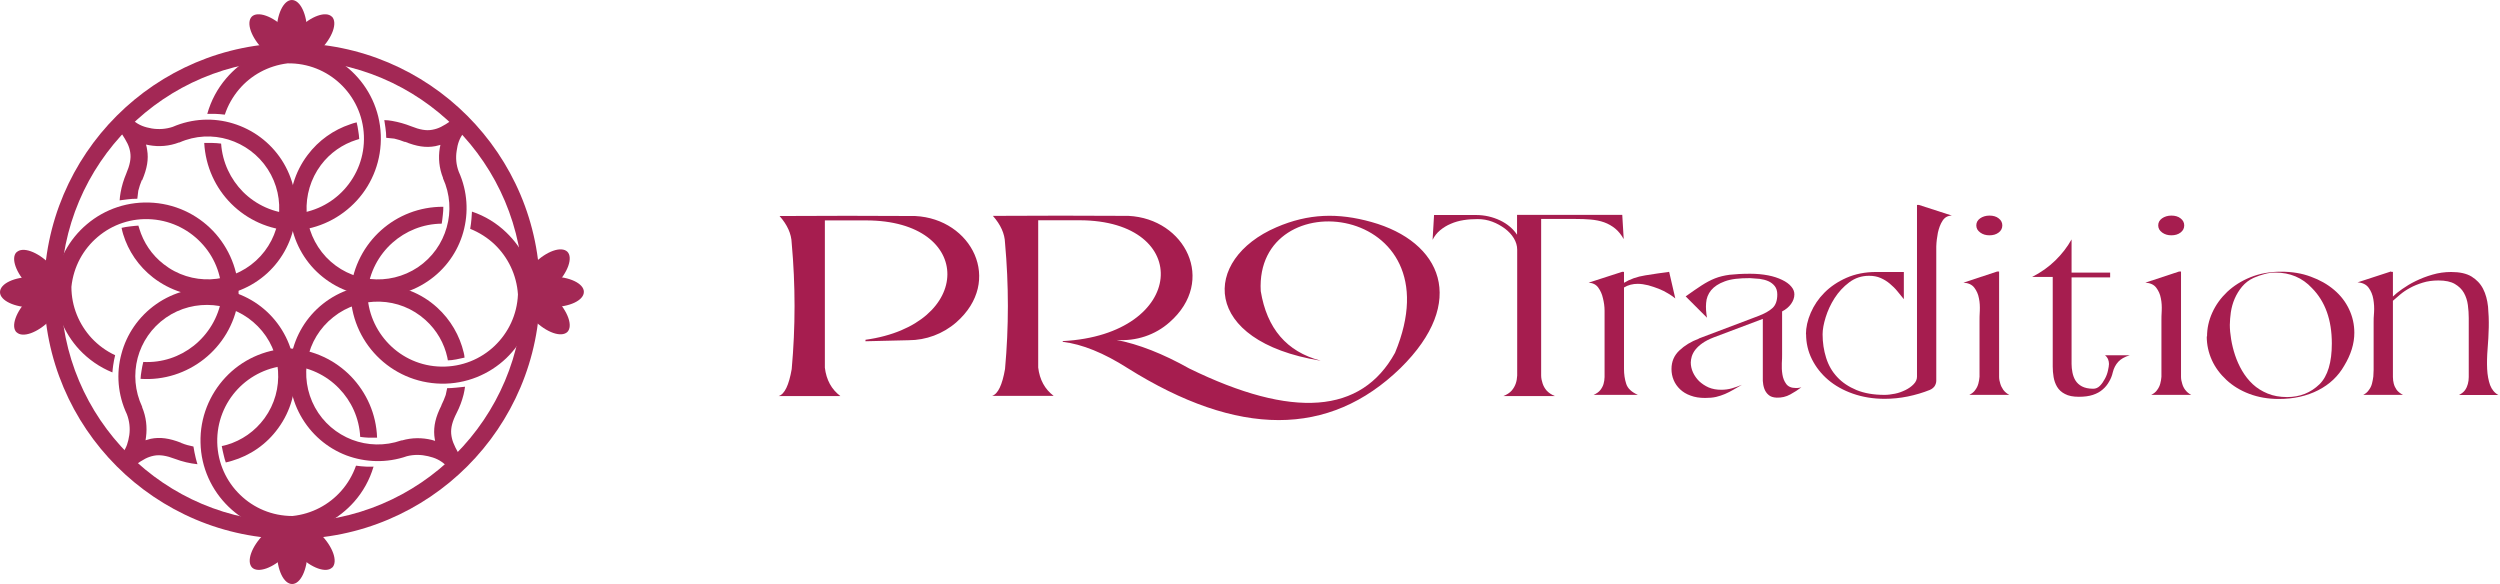 <?xml version="1.0" encoding="UTF-8"?> <svg xmlns="http://www.w3.org/2000/svg" viewBox="0 0 243.844 57" fill="none"><path fill-rule="evenodd" clip-rule="evenodd" d="M128.771 35.166C125.507 34.297 123.569 32.045 122.97 28.396C122.371 17.55 142.168 19.773 136.068 34.411C132.79 40.368 126.091 40.881 115.987 35.936C113.421 34.496 111.055 33.57 108.903 33.156C110.799 33.299 112.666 32.686 114.077 31.432C118.695 27.384 115.588 21.327 110.072 21.056C105.668 21.028 101.25 21.028 96.845 21.056C97.601 21.911 98 22.795 98.028 23.693C98.399 27.798 98.399 31.888 98.028 35.993C97.758 37.546 97.344 38.43 96.76 38.615H102.774C101.905 37.959 101.406 37.033 101.264 35.85V21.484H105.297C116.428 21.498 115.787 32.629 103.658 33.27V33.342C105.554 33.57 107.663 34.425 109.986 35.907C120.761 42.663 129.64 42.663 136.595 35.907C143.209 29.408 140.586 23.564 133.773 21.655C130.51 20.742 127.631 20.814 124.495 22.168C117.226 25.303 117.113 33.27 128.785 35.18M88.622 33.185C90.318 33.185 91.971 32.572 93.268 31.446C97.886 27.398 94.779 21.341 89.263 21.07C84.859 21.042 80.441 21.042 76.037 21.07C76.793 21.925 77.192 22.809 77.22 23.707C77.591 27.812 77.591 31.902 77.22 36.007C76.949 37.56 76.536 38.444 75.952 38.629H81.966C81.097 37.974 80.598 37.047 80.455 35.864V21.498H84.489C95.107 21.512 95.007 31.674 84.417 33.142V33.285L88.636 33.185H88.622Z" fill="#A61D4F"></path><path d="M139.859 20.971H143.95C144.805 20.971 145.589 21.156 146.315 21.498C147.028 21.84 147.584 22.311 147.969 22.895V20.957H158.231L158.373 23.322C158.131 22.895 157.86 22.553 157.546 22.296C157.233 22.04 156.862 21.826 156.463 21.683C156.064 21.541 155.622 21.455 155.152 21.413C154.682 21.37 154.169 21.356 153.627 21.356H150.32V35.808C150.32 36.078 150.32 36.349 150.32 36.62C150.32 36.891 150.378 37.147 150.463 37.404C150.548 37.66 150.677 37.889 150.862 38.102C151.047 38.302 151.304 38.487 151.66 38.63H146.643C146.985 38.487 147.256 38.316 147.441 38.102C147.627 37.889 147.755 37.66 147.84 37.418C147.926 37.176 147.969 36.905 147.983 36.634C147.983 36.364 147.983 36.093 147.983 35.836V24.349C147.983 23.964 147.869 23.593 147.655 23.237C147.441 22.881 147.142 22.567 146.786 22.296C146.415 22.026 146.016 21.797 145.56 21.626C145.104 21.455 144.634 21.37 144.135 21.37C143.636 21.37 143.208 21.398 142.752 21.47C142.311 21.541 141.897 21.655 141.512 21.826C141.128 21.983 140.786 22.197 140.472 22.453C140.159 22.71 139.916 23.023 139.731 23.394L139.874 20.985L139.859 20.971Z" fill="#A61D4F"></path><path d="M158.259 26.515H158.401V27.584C158.986 27.228 159.67 26.985 160.482 26.857C161.28 26.729 162.05 26.615 162.805 26.515L163.404 29.109C163.218 28.952 162.991 28.795 162.705 28.624C162.42 28.453 162.121 28.296 161.793 28.168C161.465 28.04 161.123 27.926 160.767 27.826C160.411 27.741 160.069 27.684 159.741 27.684C159.256 27.684 158.8 27.798 158.401 28.04V35.993C158.401 36.506 158.472 36.99 158.615 37.432C158.757 37.888 159.142 38.245 159.755 38.515H155.437C155.722 38.387 155.95 38.23 156.092 38.045C156.235 37.86 156.349 37.66 156.406 37.447C156.463 37.233 156.506 37.005 156.506 36.777V31.304C156.506 31.047 156.506 30.719 156.506 30.306C156.506 29.893 156.448 29.494 156.349 29.095C156.263 28.695 156.106 28.353 155.893 28.054C155.679 27.755 155.365 27.598 154.952 27.57L158.259 26.501V26.515Z" fill="#A61D4F"></path><path d="M165.67 33.028L171.513 30.819C172.112 30.591 172.568 30.335 172.881 30.05C173.195 29.765 173.352 29.323 173.352 28.724C173.352 28.382 173.266 28.111 173.11 27.912C172.953 27.712 172.739 27.541 172.482 27.427C172.226 27.313 171.941 27.242 171.627 27.199C171.314 27.171 171 27.142 170.687 27.128C169.646 27.128 168.834 27.213 168.235 27.441C167.637 27.655 167.195 27.954 166.896 28.311C166.61 28.667 166.439 29.08 166.411 29.551C166.368 30.021 166.411 30.506 166.496 30.99L164.416 28.909C165.014 28.482 165.527 28.126 165.969 27.84C166.411 27.555 166.839 27.327 167.266 27.156C167.694 26.985 168.178 26.871 168.705 26.8C169.233 26.743 169.903 26.7 170.701 26.7C171.342 26.7 171.927 26.757 172.454 26.857C172.981 26.957 173.437 27.113 173.822 27.299C174.207 27.484 174.506 27.698 174.706 27.94C174.92 28.183 175.019 28.439 175.019 28.71C175.019 29.038 174.905 29.351 174.692 29.651C174.478 29.95 174.178 30.192 173.822 30.377V34.582C173.822 34.781 173.822 35.066 173.794 35.437C173.779 35.807 173.794 36.164 173.851 36.52C173.908 36.876 174.022 37.176 174.221 37.447C174.406 37.703 174.72 37.846 175.162 37.846C175.247 37.846 175.347 37.846 175.433 37.831C175.518 37.817 175.618 37.803 175.703 37.774C175.39 38.017 175.034 38.245 174.62 38.473C174.207 38.701 173.765 38.8 173.295 38.786C172.953 38.772 172.682 38.687 172.497 38.515C172.311 38.359 172.169 38.145 172.083 37.903C171.998 37.66 171.955 37.404 171.941 37.147C171.941 36.891 171.941 36.648 171.941 36.435V31.104L167.138 32.914C166.696 33.085 166.34 33.271 166.055 33.47C165.769 33.67 165.541 33.883 165.37 34.097C165.199 34.311 165.085 34.539 165.014 34.753C164.957 34.967 164.914 35.166 164.914 35.351C164.914 35.679 164.986 36.007 165.128 36.321C165.271 36.634 165.47 36.919 165.727 37.176C165.983 37.418 166.297 37.632 166.653 37.789C167.024 37.945 167.423 38.017 167.879 38.017C168.235 38.017 168.591 37.974 168.933 37.874C169.276 37.774 169.589 37.66 169.903 37.532C169.618 37.703 169.333 37.86 169.062 38.017C168.791 38.173 168.52 38.316 168.249 38.43C167.979 38.544 167.679 38.644 167.38 38.715C167.066 38.786 166.71 38.815 166.311 38.815C165.784 38.815 165.314 38.744 164.9 38.587C164.487 38.444 164.145 38.23 163.874 37.974C163.603 37.717 163.389 37.418 163.247 37.076C163.104 36.734 163.033 36.378 163.033 35.993C163.033 35.266 163.29 34.667 163.803 34.183C164.316 33.698 164.943 33.313 165.713 33.028" fill="#A61D4F"></path><path d="M176.147 32.615C176.147 31.931 176.304 31.232 176.617 30.506C176.931 29.779 177.373 29.123 177.957 28.539C178.541 27.954 179.254 27.47 180.095 27.099C180.936 26.729 181.905 26.529 182.974 26.529H185.696V29.18C185.496 28.938 185.283 28.681 185.069 28.41C184.855 28.14 184.598 27.897 184.328 27.669C184.057 27.441 183.758 27.256 183.43 27.113C183.102 26.971 182.731 26.9 182.304 26.9C181.577 26.9 180.936 27.113 180.366 27.541C179.796 27.969 179.325 28.482 178.94 29.08C178.556 29.679 178.271 30.306 178.071 30.947C177.872 31.589 177.772 32.144 177.772 32.601C177.772 33.413 177.886 34.168 178.114 34.895C178.342 35.622 178.698 36.249 179.197 36.777C179.682 37.304 180.323 37.731 181.078 38.045C181.848 38.359 182.746 38.515 183.815 38.515C184.128 38.515 184.456 38.473 184.827 38.401C185.197 38.33 185.525 38.202 185.853 38.045C186.166 37.888 186.437 37.703 186.651 37.475C186.865 37.261 186.979 37.005 186.979 36.748V19.987H187.164L190.385 21.028C189.986 21.028 189.687 21.199 189.473 21.527C189.259 21.854 189.117 22.253 189.017 22.695C188.931 23.137 188.874 23.593 188.86 24.049C188.86 24.505 188.86 24.862 188.86 25.118V37.133C188.86 37.318 188.803 37.489 188.703 37.66C188.589 37.817 188.433 37.945 188.233 38.031C187.563 38.302 186.836 38.515 186.081 38.672C185.311 38.829 184.556 38.9 183.815 38.9C182.703 38.9 181.677 38.729 180.736 38.401C179.796 38.073 178.983 37.618 178.313 37.047C177.643 36.477 177.116 35.807 176.731 35.038C176.346 34.268 176.161 33.441 176.161 32.586" fill="#A61D4F"></path><path d="M192.764 21.983C192.764 21.698 192.892 21.47 193.135 21.299C193.377 21.128 193.691 21.028 194.047 21.028C194.403 21.028 194.717 21.113 194.945 21.299C195.187 21.484 195.301 21.712 195.301 21.983C195.301 22.268 195.187 22.496 194.945 22.681C194.703 22.866 194.403 22.952 194.047 22.952C193.691 22.952 193.406 22.866 193.149 22.681C192.892 22.496 192.764 22.268 192.764 21.983ZM194.817 26.487H194.988V36.093C194.988 36.306 194.988 36.52 194.988 36.748C194.988 36.976 195.03 37.204 195.102 37.418C195.159 37.632 195.273 37.846 195.401 38.031C195.544 38.216 195.729 38.387 195.985 38.515H192.08C192.337 38.387 192.536 38.23 192.665 38.031C192.807 37.846 192.907 37.632 192.964 37.418C193.021 37.204 193.064 36.976 193.078 36.748C193.078 36.52 193.078 36.306 193.078 36.093V31.304C193.078 31.047 193.078 30.719 193.106 30.306C193.121 29.893 193.106 29.494 193.021 29.095C192.95 28.696 192.793 28.354 192.565 28.054C192.337 27.755 191.98 27.598 191.51 27.57L194.788 26.487H194.817Z" fill="#A61D4F"></path><path d="M198.18 27.028C199.077 26.572 199.833 26.03 200.474 25.403C201.115 24.776 201.643 24.092 202.056 23.351V26.586H205.819V27.056H202.056V35.494C202.056 35.765 202.085 36.05 202.142 36.335C202.199 36.62 202.298 36.891 202.441 37.119C202.584 37.347 202.797 37.546 203.068 37.689C203.339 37.831 203.71 37.917 204.166 37.917C204.422 37.917 204.636 37.817 204.821 37.632C205.006 37.446 205.163 37.219 205.306 36.948C205.448 36.691 205.548 36.42 205.605 36.149C205.662 35.879 205.705 35.665 205.705 35.508C205.705 35.351 205.676 35.195 205.619 35.052C205.562 34.909 205.462 34.767 205.32 34.653H207.729C207.216 34.81 206.845 35.024 206.603 35.294C206.36 35.565 206.175 35.907 206.075 36.321C206.004 36.634 205.89 36.933 205.719 37.218C205.562 37.503 205.348 37.774 205.092 37.988C204.835 38.216 204.522 38.387 204.137 38.515C203.752 38.644 203.296 38.701 202.769 38.701C202.199 38.701 201.757 38.615 201.415 38.43C201.073 38.259 200.816 38.016 200.645 37.731C200.474 37.446 200.36 37.119 200.303 36.777C200.246 36.435 200.218 36.092 200.218 35.75V27.014H198.194L198.18 27.028Z" fill="#A61D4F"></path><path d="M210.507 21.983C210.507 21.698 210.636 21.47 210.878 21.299C211.12 21.128 211.434 21.028 211.79 21.028C212.146 21.028 212.46 21.113 212.688 21.299C212.93 21.484 213.044 21.712 213.044 21.983C213.044 22.268 212.93 22.496 212.688 22.681C212.446 22.866 212.146 22.952 211.79 22.952C211.434 22.952 211.149 22.866 210.892 22.681C210.636 22.496 210.507 22.268 210.507 21.983ZM212.56 26.487H212.731V36.093C212.731 36.306 212.731 36.52 212.731 36.748C212.731 36.976 212.774 37.204 212.845 37.418C212.902 37.632 213.002 37.846 213.144 38.031C213.286 38.216 213.472 38.387 213.728 38.515H209.823C210.08 38.387 210.279 38.23 210.408 38.031C210.55 37.846 210.65 37.632 210.707 37.418C210.764 37.204 210.807 36.976 210.821 36.748C210.821 36.52 210.821 36.306 210.821 36.093V31.304C210.821 31.047 210.821 30.719 210.849 30.306C210.864 29.893 210.849 29.494 210.764 29.095C210.693 28.696 210.536 28.354 210.308 28.054C210.08 27.755 209.723 27.598 209.253 27.57L212.531 26.487H212.56Z" fill="#A61D4F"></path><path d="M223.079 38.729C224.319 38.729 225.374 38.316 226.244 37.475C227.042 36.677 227.441 35.351 227.441 33.499C227.441 31.204 226.799 29.408 225.502 28.097C224.562 27.085 223.365 26.586 221.925 26.586C221.583 26.586 221.241 26.629 220.885 26.729C220.543 26.814 220.186 26.943 219.816 27.099C219.36 27.313 218.989 27.598 218.69 27.954C218.39 28.311 218.148 28.71 217.963 29.137C217.778 29.565 217.664 29.993 217.592 30.449C217.535 30.89 217.492 31.304 217.492 31.689C217.492 32.116 217.535 32.586 217.621 33.1C217.706 33.613 217.835 34.14 218.006 34.653C218.177 35.166 218.405 35.679 218.69 36.164C218.975 36.648 219.317 37.09 219.73 37.475C220.144 37.86 220.628 38.159 221.184 38.387C221.74 38.615 222.367 38.729 223.079 38.729ZM215.269 32.815C215.269 32.016 215.44 31.247 215.782 30.491C216.124 29.736 216.609 29.066 217.236 28.468C217.863 27.883 218.619 27.399 219.502 27.042C220.386 26.686 221.369 26.501 222.467 26.501C223.564 26.501 224.519 26.657 225.388 26.985C226.258 27.299 227.013 27.726 227.655 28.268C228.296 28.81 228.781 29.437 229.123 30.164C229.465 30.89 229.636 31.646 229.636 32.458C229.636 33.513 229.308 34.582 228.652 35.665C228.068 36.691 227.227 37.489 226.115 38.059C225.004 38.629 223.721 38.914 222.267 38.914C221.212 38.914 220.257 38.744 219.388 38.416C218.519 38.088 217.778 37.632 217.165 37.062C216.552 36.492 216.067 35.85 215.74 35.123C215.412 34.397 215.241 33.627 215.241 32.815H215.269Z" fill="#A61D4F"></path><path d="M233.228 26.515H233.399V28.924C233.612 28.71 233.912 28.467 234.297 28.197C234.681 27.926 235.123 27.655 235.622 27.413C236.121 27.17 236.663 26.957 237.261 26.786C237.846 26.615 238.458 26.529 239.071 26.529C239.912 26.529 240.568 26.672 241.066 26.971C241.551 27.27 241.936 27.669 242.192 28.168C242.449 28.667 242.606 29.251 242.677 29.907C242.734 30.563 242.763 31.232 242.748 31.931C242.734 32.629 242.691 33.327 242.634 34.04C242.577 34.739 242.563 35.394 242.591 35.993C242.62 36.591 242.72 37.119 242.877 37.561C243.047 38.002 243.318 38.33 243.689 38.53H239.841C240.112 38.387 240.311 38.23 240.439 38.045C240.568 37.86 240.653 37.66 240.71 37.446C240.767 37.233 240.796 37.005 240.796 36.777V31.019C240.796 30.605 240.767 30.192 240.71 29.75C240.653 29.323 240.525 28.924 240.325 28.567C240.126 28.211 239.826 27.926 239.442 27.698C239.057 27.47 238.515 27.356 237.846 27.356C237.275 27.356 236.762 27.427 236.306 27.57C235.85 27.712 235.423 27.883 235.066 28.083C234.696 28.282 234.382 28.496 234.111 28.724C233.841 28.952 233.598 29.166 233.399 29.337V36.762C233.399 36.99 233.427 37.219 233.484 37.432C233.541 37.646 233.641 37.846 233.769 38.031C233.912 38.216 234.111 38.373 234.382 38.515H230.505C230.748 38.387 230.933 38.23 231.061 38.031C231.204 37.846 231.304 37.632 231.361 37.404C231.418 37.176 231.46 36.948 231.489 36.72C231.503 36.491 231.518 36.278 231.518 36.078V31.489C231.518 31.232 231.517 30.89 231.56 30.463C231.589 30.035 231.56 29.608 231.489 29.18C231.418 28.752 231.261 28.382 231.033 28.068C230.805 27.755 230.448 27.57 229.95 27.541L233.228 26.472V26.515Z" fill="#A61D4F"></path><path d="M44.417 12.453C40.339 8.375 34.709 5.85 28.482 5.85C22.256 5.85 16.625 8.375 12.547 12.453C8.47 16.531 5.945 22.161 5.945 28.388C5.945 34.614 8.47 40.245 12.547 44.323C16.625 48.4 22.256 50.926 28.482 50.926C34.709 50.926 40.339 48.4 44.417 44.323C48.495 40.245 51.02 34.614 51.02 28.388C51.02 22.161 48.495 16.531 44.417 12.453ZM28.482 4.203C35.164 4.203 41.202 6.917 45.578 11.292C49.953 15.668 52.667 21.722 52.667 28.388C52.667 35.053 49.953 41.108 45.578 45.483C41.202 49.859 35.148 52.572 28.482 52.572C21.817 52.572 15.763 49.859 11.387 45.483C7.011 41.108 4.298 35.053 4.298 28.388C4.298 21.722 7.011 15.668 11.387 11.292C15.763 6.917 21.817 4.203 28.482 4.203Z" fill="#A32855"></path><path d="M36.78 43.617C36.764 43.946 36.717 44.26 36.654 44.574C36.356 44.574 36.058 44.574 35.76 44.574C35.509 44.574 35.243 44.542 34.976 44.511C35.039 44.197 35.086 43.868 35.117 43.538C35.399 43.57 35.666 43.601 35.948 43.617C36.215 43.617 36.497 43.632 36.764 43.617M28.263 33.987C30.616 34.112 32.717 35.147 34.239 36.716C35.744 38.284 36.701 40.37 36.78 42.692C36.513 42.692 36.246 42.692 35.995 42.692C35.713 42.692 35.415 42.644 35.133 42.613C35.039 40.778 34.27 39.116 33.062 37.876C31.823 36.59 30.098 35.759 28.185 35.649C26.209 35.743 24.436 36.622 23.182 37.955C21.911 39.304 21.143 41.154 21.19 43.162C21.237 45.169 22.084 46.973 23.417 48.259C24.734 49.545 26.538 50.329 28.53 50.329C30.443 50.126 32.106 49.216 33.282 47.883C33.909 47.177 34.396 46.346 34.725 45.42C35.054 45.467 35.384 45.499 35.713 45.514C35.948 45.514 36.184 45.53 36.435 45.514C36.058 46.801 35.399 47.977 34.537 48.949C33.078 50.596 31.039 51.725 28.687 51.961H28.608C26.146 51.976 23.919 51.004 22.288 49.42C20.657 47.836 19.606 45.624 19.559 43.178C19.496 40.731 20.437 38.472 21.99 36.81C23.542 35.148 25.738 34.081 28.185 33.987H28.263Z" fill="#A32855"></path><path d="M12.799 36.841C12.485 36.779 12.172 36.716 11.858 36.622C11.874 36.324 11.905 36.026 11.952 35.744C11.983 35.493 12.046 35.226 12.093 34.975C12.407 35.069 12.721 35.148 13.034 35.21C12.971 35.477 12.924 35.759 12.877 36.026C12.83 36.293 12.799 36.575 12.783 36.841M23.229 29.345C22.868 31.666 21.629 33.658 19.904 35.022C18.194 36.371 16.014 37.108 13.709 36.951C13.724 36.685 13.756 36.434 13.803 36.167C13.85 35.885 13.897 35.603 13.975 35.304C15.81 35.399 17.535 34.803 18.9 33.72C20.296 32.607 21.3 30.991 21.613 29.094C21.723 27.117 21.033 25.267 19.81 23.887C18.586 22.491 16.83 21.55 14.838 21.393C12.83 21.236 10.964 21.895 9.537 23.102C8.125 24.294 7.169 26.004 6.965 27.98C6.965 29.894 7.717 31.65 8.925 32.967C9.568 33.658 10.352 34.238 11.231 34.646C11.152 34.959 11.089 35.289 11.042 35.618C11.011 35.853 10.98 36.089 10.964 36.324C9.725 35.822 8.627 35.054 7.733 34.097C6.243 32.481 5.333 30.333 5.318 27.98V27.902C5.553 25.455 6.745 23.322 8.486 21.863C10.227 20.389 12.532 19.589 14.979 19.778C17.426 19.966 19.574 21.126 21.064 22.836C22.554 24.561 23.401 26.835 23.26 29.282V29.36L23.229 29.345Z" fill="#A32855"></path><path d="M21.096 45.248C20.83 45.279 20.547 45.295 20.265 45.295C20.171 44.997 20.077 44.715 19.998 44.401C19.936 44.15 19.873 43.899 19.842 43.632C20.14 43.632 20.422 43.632 20.704 43.632C20.751 43.962 20.83 44.276 20.908 44.605C20.971 44.824 21.018 45.044 21.096 45.264M17.677 43.209C18.069 43.366 18.477 43.476 18.869 43.554C18.932 43.93 18.995 44.307 19.089 44.668C19.136 44.872 19.199 45.075 19.261 45.279C18.524 45.201 17.787 45.028 17.081 44.762C16.219 44.432 15.576 44.338 15.011 44.448C14.399 44.574 13.992 44.793 13.145 45.389L11.921 44.229C12.36 43.664 12.502 43.115 12.611 42.441C12.706 41.766 12.627 41.06 12.376 40.402C11.482 38.504 11.325 36.418 11.843 34.52C12.345 32.607 13.521 30.866 15.246 29.658C16.971 28.451 19.01 27.964 20.971 28.137C22.947 28.325 24.86 29.188 26.319 30.678C27.793 32.183 28.609 34.097 28.766 36.073C28.907 38.049 28.374 40.072 27.135 41.766C25.99 43.35 24.39 44.432 22.618 44.95C22.429 45.013 22.226 45.06 22.022 45.107C21.943 44.872 21.865 44.621 21.818 44.385C21.739 44.103 21.692 43.805 21.63 43.507C21.802 43.476 21.975 43.429 22.147 43.382C23.574 42.958 24.86 42.08 25.802 40.794C26.805 39.414 27.229 37.782 27.119 36.183C27.009 34.583 26.335 33.03 25.143 31.823C23.951 30.615 22.414 29.909 20.814 29.768C19.214 29.627 17.567 30.019 16.172 30.991C14.776 31.964 13.835 33.375 13.427 34.912C13.019 36.465 13.145 38.143 13.866 39.68V39.727C14.258 40.668 14.368 41.656 14.242 42.629L14.195 42.942C14.368 42.895 14.525 42.848 14.697 42.801C15.607 42.613 16.517 42.738 17.677 43.193V43.209Z" fill="#A32855"></path><path d="M19.92 12.986C19.936 12.657 19.967 12.343 20.03 12.03C20.328 12.03 20.626 12.014 20.924 12.03C21.175 12.03 21.442 12.061 21.708 12.092C21.645 12.406 21.614 12.735 21.583 13.065C21.3 13.033 21.034 13.018 20.752 13.002C20.485 13.002 20.203 13.002 19.936 13.002M28.578 22.506C26.225 22.412 24.108 21.424 22.555 19.872C21.018 18.335 20.046 16.249 19.92 13.943C20.187 13.943 20.454 13.943 20.704 13.943C20.987 13.943 21.285 13.974 21.567 14.006C21.693 15.841 22.492 17.488 23.7 18.711C24.97 19.981 26.696 20.781 28.609 20.86C30.585 20.734 32.342 19.84 33.581 18.476C34.836 17.096 35.573 15.245 35.494 13.237C35.416 11.23 34.538 9.442 33.189 8.171C31.84 6.901 30.036 6.148 28.045 6.18C26.147 6.415 24.484 7.34 23.324 8.705C22.712 9.426 22.226 10.273 21.928 11.183C21.598 11.136 21.269 11.12 20.94 11.104C20.704 11.104 20.469 11.104 20.218 11.104C20.579 9.818 21.206 8.642 22.069 7.638C23.496 5.96 25.535 4.815 27.872 4.533H27.95C30.413 4.47 32.655 5.411 34.318 6.964C35.981 8.532 37.047 10.712 37.141 13.159C37.235 15.606 36.341 17.88 34.804 19.558C33.267 21.236 31.103 22.35 28.64 22.491H28.562L28.578 22.506Z" fill="#A32855"></path><path d="M13.347 20.326C13.347 20.593 13.347 20.844 13.347 21.079C13.08 21.095 12.814 21.126 12.547 21.158C12.265 21.205 11.982 21.252 11.7 21.314C11.669 21.048 11.653 20.766 11.637 20.483C11.92 20.436 12.202 20.389 12.5 20.358C12.782 20.326 13.064 20.311 13.347 20.311M13.833 17.566C13.692 17.895 13.582 18.24 13.488 18.601C13.457 18.868 13.425 19.134 13.394 19.385C13.064 19.385 12.735 19.401 12.406 19.448C12.155 19.479 11.92 19.511 11.669 19.542C11.684 19.291 11.716 19.025 11.763 18.774C11.873 18.146 12.061 17.535 12.312 16.939C12.672 16.092 12.798 15.449 12.704 14.868C12.61 14.257 12.39 13.833 11.825 12.971L13.033 11.779C13.582 12.233 14.115 12.406 14.805 12.531C15.48 12.641 16.186 12.594 16.844 12.375C18.773 11.543 20.859 11.465 22.741 12.045C24.639 12.626 26.333 13.849 27.478 15.606C28.623 17.378 29.046 19.417 28.795 21.377C28.544 23.338 27.619 25.22 26.066 26.647C24.514 28.058 22.569 28.827 20.577 28.89C18.601 28.968 16.593 28.356 14.931 27.07C13.504 25.957 12.516 24.483 12.014 22.851C11.951 22.648 11.904 22.444 11.857 22.224C12.123 22.161 12.406 22.114 12.688 22.083C12.955 22.052 13.237 22.02 13.504 22.005V22.036C13.504 22.036 13.551 22.193 13.582 22.271C13.582 22.271 13.582 22.271 13.582 22.287C13.99 23.636 14.79 24.859 15.966 25.769C17.299 26.819 18.93 27.306 20.53 27.243C22.13 27.18 23.714 26.569 24.968 25.424C26.223 24.279 26.976 22.757 27.18 21.173C27.384 19.589 27.039 17.927 26.113 16.499C25.188 15.072 23.808 14.084 22.287 13.614C20.75 13.143 19.056 13.206 17.503 13.896H17.456C16.515 14.257 15.511 14.335 14.554 14.163L14.241 14.1C14.288 14.272 14.335 14.445 14.351 14.617C14.507 15.527 14.351 16.437 13.864 17.582L13.833 17.566Z" fill="#A32855"></path><path d="M36.732 13.41C36.465 13.41 36.214 13.41 35.979 13.441C35.947 13.174 35.916 12.908 35.885 12.641C35.838 12.359 35.79 12.077 35.712 11.794C35.979 11.763 36.261 11.732 36.528 11.716C36.59 11.998 36.622 12.281 36.669 12.563C36.7 12.845 36.716 13.127 36.732 13.41ZM39.492 13.849C39.147 13.708 38.802 13.598 38.457 13.52C38.19 13.488 37.924 13.457 37.672 13.441C37.672 13.112 37.641 12.782 37.594 12.453C37.563 12.202 37.531 11.967 37.484 11.716C37.735 11.716 38.002 11.747 38.253 11.794C38.88 11.904 39.492 12.077 40.088 12.312C40.95 12.657 41.578 12.767 42.158 12.657C42.77 12.547 43.193 12.328 44.04 11.747L45.248 12.924C44.809 13.488 44.636 14.021 44.542 14.712C44.432 15.386 44.495 16.092 44.746 16.75C45.609 18.664 45.718 20.75 45.185 22.648C44.652 24.545 43.46 26.27 41.703 27.447C39.963 28.623 37.924 29.078 35.947 28.874C33.971 28.654 32.089 27.761 30.63 26.239C29.188 24.718 28.388 22.773 28.278 20.797C28.168 18.821 28.733 16.797 30.003 15.119C31.085 13.676 32.56 12.657 34.159 12.124C34.363 12.045 34.567 11.983 34.787 11.935C34.85 12.202 34.912 12.484 34.943 12.751C34.991 13.018 35.022 13.3 35.038 13.567H35.006C35.006 13.567 34.85 13.614 34.771 13.645C34.771 13.645 34.771 13.645 34.755 13.645C33.422 14.068 32.199 14.9 31.305 16.092C30.285 17.456 29.831 19.087 29.909 20.671C30.003 22.271 30.646 23.839 31.807 25.079C32.983 26.317 34.504 27.039 36.104 27.212C37.704 27.384 39.351 27.008 40.762 26.067C42.174 25.11 43.13 23.73 43.57 22.177C44.009 20.64 43.915 18.946 43.209 17.393V17.346C42.832 16.405 42.738 15.402 42.895 14.445L42.958 14.131C42.785 14.178 42.613 14.225 42.456 14.257C41.546 14.429 40.637 14.288 39.476 13.818L39.492 13.849Z" fill="#A32855"></path><path d="M44.167 20.217C44.496 20.248 44.81 20.311 45.123 20.373C45.123 20.671 45.108 20.969 45.076 21.267C45.045 21.518 45.014 21.785 44.982 22.036C44.669 21.957 44.355 21.895 44.026 21.863C44.073 21.581 44.104 21.314 44.136 21.032C44.167 20.765 44.183 20.483 44.183 20.217M34.208 28.325C34.427 25.988 35.541 23.918 37.172 22.459C38.787 21.016 40.92 20.154 43.241 20.169C43.241 20.436 43.226 20.687 43.194 20.954C43.163 21.236 43.132 21.534 43.085 21.816C41.25 21.832 39.556 22.538 38.27 23.683C36.937 24.875 36.027 26.553 35.839 28.466C35.839 30.442 36.654 32.246 37.94 33.563C39.242 34.896 41.046 35.728 43.053 35.759C45.061 35.791 46.896 35.022 48.245 33.736C49.578 32.466 50.44 30.693 50.519 28.717C50.393 26.804 49.546 25.094 48.26 23.855C47.57 23.196 46.755 22.679 45.861 22.318C45.923 21.989 45.955 21.675 45.986 21.346C46.002 21.111 46.018 20.875 46.033 20.64C47.304 21.063 48.449 21.769 49.389 22.679C50.974 24.2 52.025 26.286 52.166 28.639V28.717C52.087 31.164 51.021 33.359 49.374 34.944C47.727 36.512 45.468 37.469 43.022 37.422C40.575 37.375 38.364 36.355 36.764 34.724C35.164 33.093 34.192 30.866 34.192 28.419V28.341L34.208 28.325Z" fill="#A32855"></path><path d="M43.052 39.523C43.224 39.194 43.35 38.865 43.475 38.52C43.538 38.253 43.569 38.112 43.616 37.861C43.977 37.877 44.934 37.767 45.357 37.72C45.326 37.971 45.279 38.222 45.216 38.488C45.06 39.1 44.84 39.696 44.542 40.276C44.118 41.108 43.961 41.719 44.009 42.315C44.071 42.927 44.244 43.366 44.746 44.26L43.46 45.358C42.942 44.872 42.424 44.652 41.75 44.495C41.092 44.338 40.386 44.323 39.696 44.495C37.719 45.185 35.634 45.107 33.783 44.417C31.932 43.711 30.332 42.362 29.313 40.527C28.293 38.692 28.027 36.606 28.419 34.677C28.811 32.732 29.862 30.929 31.509 29.627C33.155 28.325 35.163 27.714 37.139 27.776C39.115 27.839 41.076 28.576 42.629 29.988C43.961 31.195 44.84 32.748 45.232 34.395C45.279 34.599 45.295 34.677 45.31 34.881C44.824 34.991 44.166 35.148 43.679 35.148V35.116C43.664 35.038 43.648 34.959 43.632 34.881C43.632 34.881 43.632 34.881 43.632 34.865C43.334 33.501 42.613 32.215 41.499 31.211C40.229 30.066 38.66 29.47 37.061 29.423C35.461 29.376 33.845 29.862 32.513 30.929C31.179 31.98 30.317 33.438 30.003 35.006C29.689 36.575 29.909 38.253 30.724 39.743C31.54 41.233 32.842 42.315 34.347 42.895C35.837 43.46 37.531 43.523 39.147 42.958H39.209C40.182 42.676 41.185 42.676 42.127 42.911L42.44 43.005C42.409 42.833 42.377 42.66 42.362 42.488C42.284 41.562 42.487 40.668 43.052 39.555" fill="#A32855"></path><path fill-rule="evenodd" clip-rule="evenodd" d="M28.468 0C29.284 0 29.958 1.396 29.958 3.137C29.958 3.937 29.817 4.658 29.581 5.223H27.355C27.119 4.674 26.978 3.937 26.978 3.137C26.978 1.412 27.652 0 28.468 0Z" fill="#A32855"></path><path fill-rule="evenodd" clip-rule="evenodd" d="M24.547 1.631C25.128 1.051 26.602 1.569 27.825 2.792C28.641 3.607 29.143 4.533 29.221 5.223H26.069C25.959 5.129 25.834 5.019 25.724 4.893C24.5 3.67 23.983 2.212 24.563 1.616" fill="#A32855"></path><path fill-rule="evenodd" clip-rule="evenodd" d="M32.371 1.631C31.791 1.051 30.332 1.569 29.109 2.792C28.293 3.607 27.792 4.533 27.713 5.223H30.866C30.975 5.129 31.101 5.019 31.211 4.893C32.434 3.67 32.951 2.212 32.371 1.616" fill="#A32855"></path><path fill-rule="evenodd" clip-rule="evenodd" d="M56.949 28.466C56.949 29.297 55.553 29.956 53.812 29.956C53.012 29.956 52.291 29.815 51.726 29.58V27.353C52.275 27.117 53.012 26.976 53.812 26.976C55.537 26.976 56.949 27.651 56.949 28.466Z" fill="#A32855"></path><path fill-rule="evenodd" clip-rule="evenodd" d="M55.333 24.545C55.913 25.125 55.396 26.584 54.172 27.823C53.357 28.639 52.431 29.141 51.741 29.219V26.067C51.835 25.957 51.945 25.831 52.071 25.722C53.294 24.498 54.753 23.981 55.349 24.561" fill="#A32855"></path><path fill-rule="evenodd" clip-rule="evenodd" d="M55.333 32.387C55.913 31.807 55.396 30.348 54.172 29.109C53.357 28.294 52.431 27.792 51.741 27.713V30.866C51.835 30.975 51.945 31.101 52.071 31.211C53.294 32.434 54.753 32.952 55.349 32.371" fill="#A32855"></path><path fill-rule="evenodd" clip-rule="evenodd" d="M28.499 56.964C27.667 56.964 27.009 55.568 27.009 53.827C27.009 53.027 27.15 52.306 27.385 51.741H29.612C29.847 52.29 29.989 53.027 29.989 53.827C29.989 55.552 29.314 56.964 28.499 56.964Z" fill="#A32855"></path><path fill-rule="evenodd" clip-rule="evenodd" d="M32.405 55.348C31.825 55.928 30.366 55.411 29.143 54.187C28.327 53.372 27.825 52.447 27.747 51.756H30.899C31.009 51.851 31.135 51.96 31.244 52.086C32.468 53.309 32.985 54.768 32.405 55.364" fill="#A32855"></path><path fill-rule="evenodd" clip-rule="evenodd" d="M24.578 55.348C25.158 55.928 26.633 55.411 27.856 54.187C28.672 53.372 29.173 52.447 29.252 51.756H26.099C25.99 51.851 25.864 51.96 25.754 52.086C24.531 53.309 24.013 54.768 24.594 55.364" fill="#A32855"></path><path fill-rule="evenodd" clip-rule="evenodd" d="M0 28.498C0 27.666 1.396 27.008 3.137 27.008C3.937 27.008 4.658 27.149 5.223 27.384V29.611C4.674 29.846 3.937 29.988 3.137 29.988C1.412 29.988 0 29.313 0 28.498Z" fill="#A32855"></path><path fill-rule="evenodd" clip-rule="evenodd" d="M1.616 32.419C1.036 31.838 1.554 30.38 2.777 29.141C3.593 28.325 4.518 27.823 5.208 27.745V30.897C5.114 31.007 5.004 31.132 4.879 31.242C3.655 32.466 2.197 32.983 1.616 32.403" fill="#A32855"></path><path fill-rule="evenodd" clip-rule="evenodd" d="M1.616 24.592C1.036 25.173 1.554 26.631 2.777 27.87C3.593 28.686 4.518 29.188 5.208 29.266V26.114C5.114 26.004 5.004 25.878 4.879 25.769C3.655 24.545 2.197 24.028 1.616 24.608" fill="#A32855"></path></svg> 